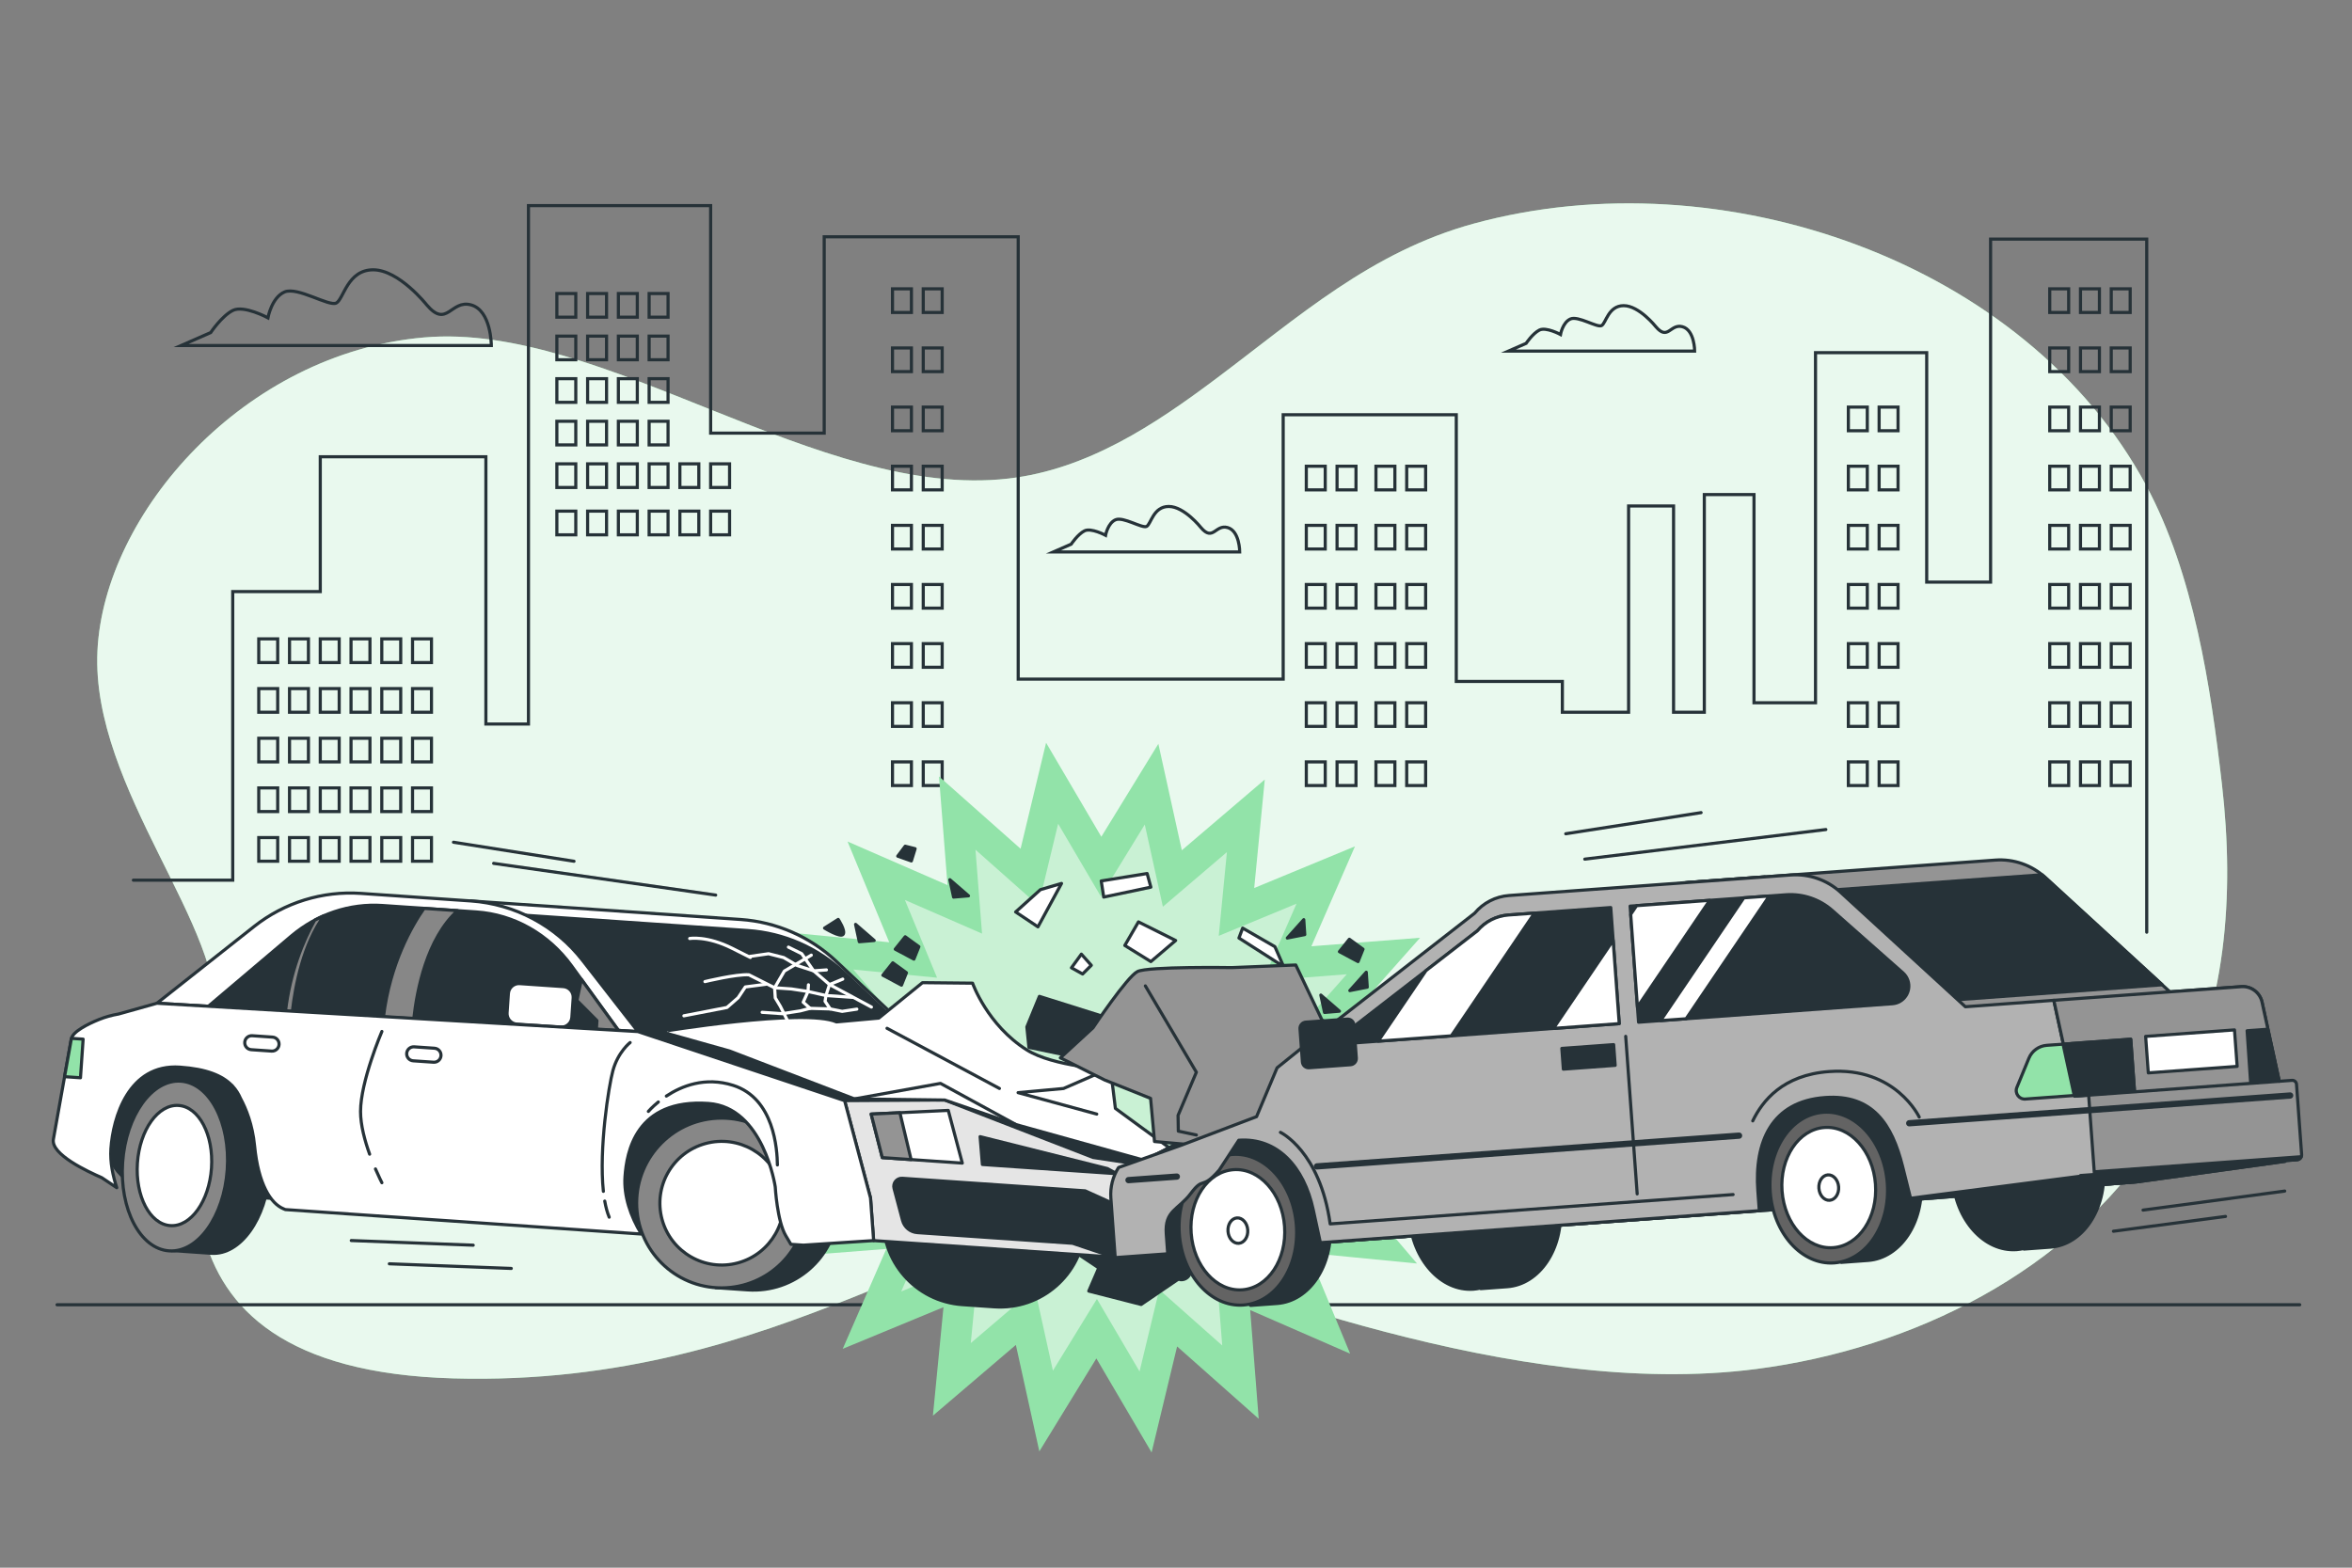 <?xml version="1.0" encoding="utf-8"?>
<!-- Generator: Adobe Illustrator 27.5.0, SVG Export Plug-In . SVG Version: 6.00 Build 0)  -->
<svg version="1.1" xmlns="http://www.w3.org/2000/svg" xmlns:xlink="http://www.w3.org/1999/xlink" x="0px" y="0px"
	 viewBox="0 0 750 500" style="enable-background:new 0 0 750 500;" xml:space="preserve">
<rect x="0" y="0" width="750" height="500" fill="#808080" stroke="none"/>
<g id="Background_Simple">
	<g>
		<path style="fill:#92E3A9;" d="M692.763,353.865c17.262-31.958,19.812-68.472,15.764-103.714
			c-3.591-31.26-9.012-67.116-24.17-95.333C645.96,83.341,548.887,49.793,470.066,71.287c-32.874,8.964-55.934,29.746-82.33,49.521
			c-19.515,14.62-40.929,28.896-66.144,31.819c-60.395,7-129.12-50-186.39-45s-102.046,56-104.129,100
			c-2.083,44,41.652,89,37.486,119c-4.165,30-31.239,110,76.014,113s163.482-57,205.134-44c41.651,13,133.282,50.999,210.336,41
			c50.271-6.523,99.415-31.207,126.974-73.141C689.093,360.328,691.005,357.119,692.763,353.865z"/>
		<path style="opacity:0.8;fill:#FFFFFF;" d="M692.763,353.865c17.262-31.958,19.812-68.472,15.764-103.714
			c-3.591-31.26-9.012-67.116-24.17-95.333C645.96,83.341,548.887,49.793,470.066,71.287c-32.874,8.964-55.934,29.746-82.33,49.521
			c-19.515,14.62-40.929,28.896-66.144,31.819c-60.395,7-129.12-50-186.39-45s-102.046,56-104.129,100
			c-2.083,44,41.652,89,37.486,119c-4.165,30-31.239,110,76.014,113s163.482-57,205.134-44c41.651,13,133.282,50.999,210.336,41
			c50.271-6.523,99.415-31.207,126.974-73.141C689.093,360.328,691.005,357.119,692.763,353.865z"/>
	</g>
</g>
<g id="Floor">
	
		<line style="fill:none;stroke:#263238;stroke-linecap:round;stroke-linejoin:round;stroke-miterlimit:10;" x1="18.196" y1="416.142" x2="733.326" y2="416.142"/>
</g>
<g id="Clouds">
	<path style="fill:none;stroke:#263238;stroke-miterlimit:10;" d="M136.069,97.24c0,0-8.831-11.186-17.074-11.186
		s-9.42,9.42-11.775,10.598c-2.355,1.177-12.364-5.299-16.485-3.532c-4.121,1.766-5.299,8.243-5.299,8.243
		s-7.654-4.121-11.186-2.355c-3.533,1.766-7.065,7.065-7.065,7.065l-9.42,4.121h98.91c0,0,0-11.186-6.476-12.952
		C143.723,95.474,142.545,104.894,136.069,97.24z"/>
	<path style="fill:none;stroke:#263238;stroke-miterlimit:10;" d="M382.943,168.252c0,0-5.303-6.718-10.253-6.718
		s-5.657,5.657-7.071,6.364c-1.414,0.707-7.425-3.182-9.9-2.121c-2.475,1.061-3.182,4.95-3.182,4.95s-4.596-2.475-6.718-1.414
		c-2.121,1.061-4.243,4.243-4.243,4.243l-5.657,2.475h59.399c0,0,0-6.718-3.889-7.778
		C387.539,167.192,386.832,172.849,382.943,168.252z"/>
	<path style="fill:none;stroke:#263238;stroke-miterlimit:10;" d="M528.013,104.205c0,0-5.304-6.718-10.253-6.718
		s-5.657,5.657-7.071,6.364c-1.414,0.707-7.425-3.182-9.9-2.121c-2.475,1.061-3.182,4.95-3.182,4.95s-4.596-2.475-6.718-1.414
		s-4.243,4.243-4.243,4.243l-5.657,2.475h59.399c0,0,0-6.718-3.889-7.778C532.61,103.144,531.902,108.801,528.013,104.205z"/>
</g>
<g id="Buildings">
	<g>
		<polyline style="fill:none;stroke:#263238;stroke-linecap:round;stroke-miterlimit:10;" points="42.527,280.719 74.213,280.719 
			74.213,188.678 102.127,188.678 102.127,145.676 154.937,145.676 154.937,230.926 168.517,230.926 168.517,65.583 226.607,65.583 
			226.607,138.132 262.82,138.132 262.82,75.514 324.683,75.514 324.683,216.592 409.179,216.592 409.179,132.29 464.374,132.29 
			464.374,217.347 498.201,217.347 498.201,227.154 519.325,227.154 519.325,161.379 533.659,161.379 533.659,227.154 
			543.467,227.154 543.467,157.747 559.31,157.747 559.31,224.137 578.925,224.137 578.925,112.481 614.383,112.481 
			614.383,185.661 634.753,185.661 634.753,76.269 684.545,76.269 684.545,297.316 		"/>
		<g>
			
				<rect x="82.512" y="203.767" style="fill:none;stroke:#263238;stroke-linecap:round;stroke-miterlimit:10;" width="6.036" height="7.544"/>
			
				<rect x="92.319" y="203.767" style="fill:none;stroke:#263238;stroke-linecap:round;stroke-miterlimit:10;" width="6.035" height="7.544"/>
			
				<rect x="102.127" y="203.767" style="fill:none;stroke:#263238;stroke-linecap:round;stroke-miterlimit:10;" width="6.035" height="7.544"/>
			
				<rect x="111.935" y="203.767" style="fill:none;stroke:#263238;stroke-linecap:round;stroke-miterlimit:10;" width="6.035" height="7.544"/>
			
				<rect x="121.742" y="203.767" style="fill:none;stroke:#263238;stroke-linecap:round;stroke-miterlimit:10;" width="6.035" height="7.544"/>
			
				<rect x="131.55" y="203.767" style="fill:none;stroke:#263238;stroke-linecap:round;stroke-miterlimit:10;" width="6.036" height="7.544"/>
		</g>
		<g>
			
				<rect x="177.57" y="147.939" style="fill:none;stroke:#263238;stroke-linecap:round;stroke-miterlimit:10;" width="6.035" height="7.544"/>
			
				<rect x="187.377" y="147.939" style="fill:none;stroke:#263238;stroke-linecap:round;stroke-miterlimit:10;" width="6.035" height="7.544"/>
			
				<rect x="197.185" y="147.939" style="fill:none;stroke:#263238;stroke-linecap:round;stroke-miterlimit:10;" width="6.036" height="7.544"/>
			
				<rect x="206.992" y="147.939" style="fill:none;stroke:#263238;stroke-linecap:round;stroke-miterlimit:10;" width="6.035" height="7.544"/>
			
				<rect x="177.57" y="134.36" style="fill:none;stroke:#263238;stroke-linecap:round;stroke-miterlimit:10;" width="6.035" height="7.544"/>
			
				<rect x="187.377" y="134.36" style="fill:none;stroke:#263238;stroke-linecap:round;stroke-miterlimit:10;" width="6.035" height="7.544"/>
			
				<rect x="197.185" y="134.36" style="fill:none;stroke:#263238;stroke-linecap:round;stroke-miterlimit:10;" width="6.036" height="7.544"/>
			
				<rect x="206.992" y="134.36" style="fill:none;stroke:#263238;stroke-linecap:round;stroke-miterlimit:10;" width="6.035" height="7.544"/>
			
				<rect x="177.57" y="120.78" style="fill:none;stroke:#263238;stroke-linecap:round;stroke-miterlimit:10;" width="6.035" height="7.544"/>
			
				<rect x="187.377" y="120.78" style="fill:none;stroke:#263238;stroke-linecap:round;stroke-miterlimit:10;" width="6.035" height="7.544"/>
			
				<rect x="197.185" y="120.78" style="fill:none;stroke:#263238;stroke-linecap:round;stroke-miterlimit:10;" width="6.036" height="7.544"/>
			
				<rect x="206.992" y="120.78" style="fill:none;stroke:#263238;stroke-linecap:round;stroke-miterlimit:10;" width="6.035" height="7.544"/>
			
				<rect x="177.57" y="107.2" style="fill:none;stroke:#263238;stroke-linecap:round;stroke-miterlimit:10;" width="6.035" height="7.544"/>
			
				<rect x="187.377" y="107.2" style="fill:none;stroke:#263238;stroke-linecap:round;stroke-miterlimit:10;" width="6.035" height="7.544"/>
			
				<rect x="197.185" y="107.2" style="fill:none;stroke:#263238;stroke-linecap:round;stroke-miterlimit:10;" width="6.036" height="7.544"/>
			
				<rect x="206.992" y="107.2" style="fill:none;stroke:#263238;stroke-linecap:round;stroke-miterlimit:10;" width="6.035" height="7.544"/>
			
				<rect x="177.57" y="93.621" style="fill:none;stroke:#263238;stroke-linecap:round;stroke-miterlimit:10;" width="6.035" height="7.544"/>
			
				<rect x="187.377" y="93.621" style="fill:none;stroke:#263238;stroke-linecap:round;stroke-miterlimit:10;" width="6.035" height="7.544"/>
			
				<rect x="197.185" y="93.621" style="fill:none;stroke:#263238;stroke-linecap:round;stroke-miterlimit:10;" width="6.036" height="7.544"/>
			
				<rect x="206.992" y="93.621" style="fill:none;stroke:#263238;stroke-linecap:round;stroke-miterlimit:10;" width="6.035" height="7.544"/>
			
				<rect x="216.8" y="147.939" style="fill:none;stroke:#263238;stroke-linecap:round;stroke-miterlimit:10;" width="6.035" height="7.544"/>
			
				<rect x="226.607" y="147.939" style="fill:none;stroke:#263238;stroke-linecap:round;stroke-miterlimit:10;" width="6.035" height="7.544"/>
		</g>
		<g>
			
				<rect x="177.57" y="163.028" style="fill:none;stroke:#263238;stroke-linecap:round;stroke-miterlimit:10;" width="6.035" height="7.544"/>
			
				<rect x="187.377" y="163.028" style="fill:none;stroke:#263238;stroke-linecap:round;stroke-miterlimit:10;" width="6.035" height="7.544"/>
			
				<rect x="197.185" y="163.028" style="fill:none;stroke:#263238;stroke-linecap:round;stroke-miterlimit:10;" width="6.036" height="7.544"/>
			
				<rect x="206.992" y="163.028" style="fill:none;stroke:#263238;stroke-linecap:round;stroke-miterlimit:10;" width="6.035" height="7.544"/>
			
				<rect x="216.8" y="163.028" style="fill:none;stroke:#263238;stroke-linecap:round;stroke-miterlimit:10;" width="6.035" height="7.544"/>
			
				<rect x="226.607" y="163.028" style="fill:none;stroke:#263238;stroke-linecap:round;stroke-miterlimit:10;" width="6.035" height="7.544"/>
		</g>
		<g>
			
				<rect x="82.512" y="219.61" style="fill:none;stroke:#263238;stroke-linecap:round;stroke-miterlimit:10;" width="6.036" height="7.544"/>
			
				<rect x="92.319" y="219.61" style="fill:none;stroke:#263238;stroke-linecap:round;stroke-miterlimit:10;" width="6.035" height="7.544"/>
			
				<rect x="102.127" y="219.61" style="fill:none;stroke:#263238;stroke-linecap:round;stroke-miterlimit:10;" width="6.035" height="7.544"/>
			
				<rect x="111.935" y="219.61" style="fill:none;stroke:#263238;stroke-linecap:round;stroke-miterlimit:10;" width="6.035" height="7.544"/>
			
				<rect x="121.742" y="219.61" style="fill:none;stroke:#263238;stroke-linecap:round;stroke-miterlimit:10;" width="6.035" height="7.544"/>
			
				<rect x="131.55" y="219.61" style="fill:none;stroke:#263238;stroke-linecap:round;stroke-miterlimit:10;" width="6.036" height="7.544"/>
		</g>
		<g>
			
				<rect x="82.512" y="235.453" style="fill:none;stroke:#263238;stroke-linecap:round;stroke-miterlimit:10;" width="6.036" height="7.544"/>
			
				<rect x="92.319" y="235.453" style="fill:none;stroke:#263238;stroke-linecap:round;stroke-miterlimit:10;" width="6.035" height="7.544"/>
			
				<rect x="102.127" y="235.453" style="fill:none;stroke:#263238;stroke-linecap:round;stroke-miterlimit:10;" width="6.035" height="7.544"/>
			
				<rect x="111.935" y="235.453" style="fill:none;stroke:#263238;stroke-linecap:round;stroke-miterlimit:10;" width="6.035" height="7.544"/>
			
				<rect x="121.742" y="235.453" style="fill:none;stroke:#263238;stroke-linecap:round;stroke-miterlimit:10;" width="6.035" height="7.544"/>
			
				<rect x="131.55" y="235.453" style="fill:none;stroke:#263238;stroke-linecap:round;stroke-miterlimit:10;" width="6.036" height="7.544"/>
		</g>
		<g>
			
				<rect x="82.512" y="251.296" style="fill:none;stroke:#263238;stroke-linecap:round;stroke-miterlimit:10;" width="6.036" height="7.544"/>
			
				<rect x="92.319" y="251.296" style="fill:none;stroke:#263238;stroke-linecap:round;stroke-miterlimit:10;" width="6.035" height="7.544"/>
			
				<rect x="102.127" y="251.296" style="fill:none;stroke:#263238;stroke-linecap:round;stroke-miterlimit:10;" width="6.035" height="7.544"/>
			
				<rect x="111.935" y="251.296" style="fill:none;stroke:#263238;stroke-linecap:round;stroke-miterlimit:10;" width="6.035" height="7.544"/>
			
				<rect x="121.742" y="251.296" style="fill:none;stroke:#263238;stroke-linecap:round;stroke-miterlimit:10;" width="6.035" height="7.544"/>
			
				<rect x="131.55" y="251.296" style="fill:none;stroke:#263238;stroke-linecap:round;stroke-miterlimit:10;" width="6.036" height="7.544"/>
		</g>
		<g>
			
				<rect x="82.512" y="267.139" style="fill:none;stroke:#263238;stroke-linecap:round;stroke-miterlimit:10;" width="6.036" height="7.544"/>
			
				<rect x="92.319" y="267.139" style="fill:none;stroke:#263238;stroke-linecap:round;stroke-miterlimit:10;" width="6.035" height="7.544"/>
			
				<rect x="102.127" y="267.139" style="fill:none;stroke:#263238;stroke-linecap:round;stroke-miterlimit:10;" width="6.035" height="7.544"/>
			
				<rect x="111.935" y="267.139" style="fill:none;stroke:#263238;stroke-linecap:round;stroke-miterlimit:10;" width="6.035" height="7.544"/>
			
				<rect x="121.742" y="267.139" style="fill:none;stroke:#263238;stroke-linecap:round;stroke-miterlimit:10;" width="6.035" height="7.544"/>
			
				<rect x="131.55" y="267.139" style="fill:none;stroke:#263238;stroke-linecap:round;stroke-miterlimit:10;" width="6.036" height="7.544"/>
		</g>
		
			<rect x="653.613" y="92.112" style="fill:none;stroke:#263238;stroke-linecap:round;stroke-miterlimit:10;" width="6.036" height="7.544"/>
		
			<rect x="663.421" y="92.112" style="fill:none;stroke:#263238;stroke-linecap:round;stroke-miterlimit:10;" width="6.035" height="7.544"/>
		
			<rect x="673.229" y="92.112" style="fill:none;stroke:#263238;stroke-linecap:round;stroke-miterlimit:10;" width="6.035" height="7.544"/>
		
			<rect x="653.613" y="110.973" style="fill:none;stroke:#263238;stroke-linecap:round;stroke-miterlimit:10;" width="6.036" height="7.544"/>
		
			<rect x="663.421" y="110.973" style="fill:none;stroke:#263238;stroke-linecap:round;stroke-miterlimit:10;" width="6.035" height="7.544"/>
		
			<rect x="673.229" y="110.973" style="fill:none;stroke:#263238;stroke-linecap:round;stroke-miterlimit:10;" width="6.035" height="7.544"/>
		
			<rect x="653.613" y="129.833" style="fill:none;stroke:#263238;stroke-linecap:round;stroke-miterlimit:10;" width="6.036" height="7.544"/>
		
			<rect x="663.421" y="129.833" style="fill:none;stroke:#263238;stroke-linecap:round;stroke-miterlimit:10;" width="6.035" height="7.544"/>
		
			<rect x="673.229" y="129.833" style="fill:none;stroke:#263238;stroke-linecap:round;stroke-miterlimit:10;" width="6.035" height="7.544"/>
		
			<rect x="653.613" y="148.694" style="fill:none;stroke:#263238;stroke-linecap:round;stroke-miterlimit:10;" width="6.036" height="7.544"/>
		
			<rect x="663.421" y="148.694" style="fill:none;stroke:#263238;stroke-linecap:round;stroke-miterlimit:10;" width="6.035" height="7.544"/>
		
			<rect x="673.229" y="148.694" style="fill:none;stroke:#263238;stroke-linecap:round;stroke-miterlimit:10;" width="6.035" height="7.544"/>
		
			<rect x="653.613" y="167.555" style="fill:none;stroke:#263238;stroke-linecap:round;stroke-miterlimit:10;" width="6.036" height="7.544"/>
		
			<rect x="663.421" y="167.555" style="fill:none;stroke:#263238;stroke-linecap:round;stroke-miterlimit:10;" width="6.035" height="7.544"/>
		
			<rect x="673.229" y="167.555" style="fill:none;stroke:#263238;stroke-linecap:round;stroke-miterlimit:10;" width="6.035" height="7.544"/>
		
			<rect x="653.613" y="186.415" style="fill:none;stroke:#263238;stroke-linecap:round;stroke-miterlimit:10;" width="6.036" height="7.544"/>
		
			<rect x="663.421" y="186.415" style="fill:none;stroke:#263238;stroke-linecap:round;stroke-miterlimit:10;" width="6.035" height="7.544"/>
		
			<rect x="673.229" y="186.415" style="fill:none;stroke:#263238;stroke-linecap:round;stroke-miterlimit:10;" width="6.035" height="7.544"/>
		
			<rect x="653.613" y="205.276" style="fill:none;stroke:#263238;stroke-linecap:round;stroke-miterlimit:10;" width="6.036" height="7.544"/>
		
			<rect x="663.421" y="205.276" style="fill:none;stroke:#263238;stroke-linecap:round;stroke-miterlimit:10;" width="6.035" height="7.544"/>
		
			<rect x="673.229" y="205.276" style="fill:none;stroke:#263238;stroke-linecap:round;stroke-miterlimit:10;" width="6.035" height="7.544"/>
		
			<rect x="653.613" y="224.137" style="fill:none;stroke:#263238;stroke-linecap:round;stroke-miterlimit:10;" width="6.036" height="7.544"/>
		
			<rect x="663.421" y="224.137" style="fill:none;stroke:#263238;stroke-linecap:round;stroke-miterlimit:10;" width="6.035" height="7.544"/>
		
			<rect x="673.229" y="224.137" style="fill:none;stroke:#263238;stroke-linecap:round;stroke-miterlimit:10;" width="6.035" height="7.544"/>
		
			<rect x="653.613" y="242.997" style="fill:none;stroke:#263238;stroke-linecap:round;stroke-miterlimit:10;" width="6.036" height="7.544"/>
		
			<rect x="663.421" y="242.997" style="fill:none;stroke:#263238;stroke-linecap:round;stroke-miterlimit:10;" width="6.035" height="7.544"/>
		
			<rect x="589.402" y="129.833" style="fill:none;stroke:#263238;stroke-linecap:round;stroke-miterlimit:10;" width="6.035" height="7.544"/>
		
			<rect x="599.21" y="129.833" style="fill:none;stroke:#263238;stroke-linecap:round;stroke-miterlimit:10;" width="6.035" height="7.544"/>
		
			<rect x="589.402" y="148.694" style="fill:none;stroke:#263238;stroke-linecap:round;stroke-miterlimit:10;" width="6.035" height="7.544"/>
		
			<rect x="599.21" y="148.694" style="fill:none;stroke:#263238;stroke-linecap:round;stroke-miterlimit:10;" width="6.035" height="7.544"/>
		
			<rect x="589.402" y="167.555" style="fill:none;stroke:#263238;stroke-linecap:round;stroke-miterlimit:10;" width="6.035" height="7.544"/>
		
			<rect x="599.21" y="167.555" style="fill:none;stroke:#263238;stroke-linecap:round;stroke-miterlimit:10;" width="6.035" height="7.544"/>
		
			<rect x="589.402" y="186.415" style="fill:none;stroke:#263238;stroke-linecap:round;stroke-miterlimit:10;" width="6.035" height="7.544"/>
		
			<rect x="599.21" y="186.415" style="fill:none;stroke:#263238;stroke-linecap:round;stroke-miterlimit:10;" width="6.035" height="7.544"/>
		
			<rect x="589.402" y="205.276" style="fill:none;stroke:#263238;stroke-linecap:round;stroke-miterlimit:10;" width="6.035" height="7.544"/>
		
			<rect x="599.21" y="205.276" style="fill:none;stroke:#263238;stroke-linecap:round;stroke-miterlimit:10;" width="6.035" height="7.544"/>
		
			<rect x="589.402" y="224.137" style="fill:none;stroke:#263238;stroke-linecap:round;stroke-miterlimit:10;" width="6.035" height="7.544"/>
		
			<rect x="599.21" y="224.137" style="fill:none;stroke:#263238;stroke-linecap:round;stroke-miterlimit:10;" width="6.035" height="7.544"/>
		
			<rect x="589.402" y="242.997" style="fill:none;stroke:#263238;stroke-linecap:round;stroke-miterlimit:10;" width="6.035" height="7.544"/>
		
			<rect x="599.21" y="242.997" style="fill:none;stroke:#263238;stroke-linecap:round;stroke-miterlimit:10;" width="6.035" height="7.544"/>
		
			<rect x="416.551" y="148.694" style="fill:none;stroke:#263238;stroke-linecap:round;stroke-miterlimit:10;" width="6.035" height="7.544"/>
		
			<rect x="426.358" y="148.694" style="fill:none;stroke:#263238;stroke-linecap:round;stroke-miterlimit:10;" width="6.036" height="7.544"/>
		
			<rect x="416.551" y="167.555" style="fill:none;stroke:#263238;stroke-linecap:round;stroke-miterlimit:10;" width="6.035" height="7.544"/>
		
			<rect x="426.358" y="167.555" style="fill:none;stroke:#263238;stroke-linecap:round;stroke-miterlimit:10;" width="6.036" height="7.544"/>
		
			<rect x="416.551" y="186.415" style="fill:none;stroke:#263238;stroke-linecap:round;stroke-miterlimit:10;" width="6.035" height="7.544"/>
		
			<rect x="426.358" y="186.415" style="fill:none;stroke:#263238;stroke-linecap:round;stroke-miterlimit:10;" width="6.036" height="7.544"/>
		
			<rect x="416.551" y="205.276" style="fill:none;stroke:#263238;stroke-linecap:round;stroke-miterlimit:10;" width="6.035" height="7.544"/>
		
			<rect x="426.358" y="205.276" style="fill:none;stroke:#263238;stroke-linecap:round;stroke-miterlimit:10;" width="6.036" height="7.544"/>
		
			<rect x="416.551" y="224.137" style="fill:none;stroke:#263238;stroke-linecap:round;stroke-miterlimit:10;" width="6.035" height="7.544"/>
		
			<rect x="426.358" y="224.137" style="fill:none;stroke:#263238;stroke-linecap:round;stroke-miterlimit:10;" width="6.036" height="7.544"/>
		
			<rect x="416.551" y="242.997" style="fill:none;stroke:#263238;stroke-linecap:round;stroke-miterlimit:10;" width="6.035" height="7.544"/>
		
			<rect x="426.358" y="242.997" style="fill:none;stroke:#263238;stroke-linecap:round;stroke-miterlimit:10;" width="6.036" height="7.544"/>
		
			<rect x="438.76" y="148.694" style="fill:none;stroke:#263238;stroke-linecap:round;stroke-miterlimit:10;" width="6.035" height="7.544"/>
		
			<rect x="448.567" y="148.694" style="fill:none;stroke:#263238;stroke-linecap:round;stroke-miterlimit:10;" width="6.035" height="7.544"/>
		
			<rect x="438.76" y="167.555" style="fill:none;stroke:#263238;stroke-linecap:round;stroke-miterlimit:10;" width="6.035" height="7.544"/>
		
			<rect x="448.567" y="167.555" style="fill:none;stroke:#263238;stroke-linecap:round;stroke-miterlimit:10;" width="6.035" height="7.544"/>
		
			<rect x="438.76" y="186.415" style="fill:none;stroke:#263238;stroke-linecap:round;stroke-miterlimit:10;" width="6.035" height="7.544"/>
		
			<rect x="448.567" y="186.415" style="fill:none;stroke:#263238;stroke-linecap:round;stroke-miterlimit:10;" width="6.035" height="7.544"/>
		
			<rect x="438.76" y="205.276" style="fill:none;stroke:#263238;stroke-linecap:round;stroke-miterlimit:10;" width="6.035" height="7.544"/>
		
			<rect x="448.567" y="205.276" style="fill:none;stroke:#263238;stroke-linecap:round;stroke-miterlimit:10;" width="6.035" height="7.544"/>
		
			<rect x="438.76" y="224.137" style="fill:none;stroke:#263238;stroke-linecap:round;stroke-miterlimit:10;" width="6.035" height="7.544"/>
		
			<rect x="448.567" y="224.137" style="fill:none;stroke:#263238;stroke-linecap:round;stroke-miterlimit:10;" width="6.035" height="7.544"/>
		
			<rect x="438.76" y="242.997" style="fill:none;stroke:#263238;stroke-linecap:round;stroke-miterlimit:10;" width="6.035" height="7.544"/>
		
			<rect x="448.567" y="242.997" style="fill:none;stroke:#263238;stroke-linecap:round;stroke-miterlimit:10;" width="6.035" height="7.544"/>
		
			<rect x="284.595" y="92.112" style="fill:none;stroke:#263238;stroke-linecap:round;stroke-miterlimit:10;" width="6.035" height="7.544"/>
		
			<rect x="294.402" y="92.112" style="fill:none;stroke:#263238;stroke-linecap:round;stroke-miterlimit:10;" width="6.035" height="7.544"/>
		
			<rect x="284.595" y="110.973" style="fill:none;stroke:#263238;stroke-linecap:round;stroke-miterlimit:10;" width="6.035" height="7.544"/>
		
			<rect x="294.402" y="110.973" style="fill:none;stroke:#263238;stroke-linecap:round;stroke-miterlimit:10;" width="6.035" height="7.544"/>
		
			<rect x="284.595" y="129.833" style="fill:none;stroke:#263238;stroke-linecap:round;stroke-miterlimit:10;" width="6.035" height="7.544"/>
		
			<rect x="294.402" y="129.833" style="fill:none;stroke:#263238;stroke-linecap:round;stroke-miterlimit:10;" width="6.035" height="7.544"/>
		
			<rect x="284.595" y="148.694" style="fill:none;stroke:#263238;stroke-linecap:round;stroke-miterlimit:10;" width="6.035" height="7.544"/>
		
			<rect x="294.402" y="148.694" style="fill:none;stroke:#263238;stroke-linecap:round;stroke-miterlimit:10;" width="6.035" height="7.544"/>
		
			<rect x="284.595" y="167.555" style="fill:none;stroke:#263238;stroke-linecap:round;stroke-miterlimit:10;" width="6.035" height="7.544"/>
		
			<rect x="294.402" y="167.555" style="fill:none;stroke:#263238;stroke-linecap:round;stroke-miterlimit:10;" width="6.035" height="7.544"/>
		
			<rect x="284.595" y="186.415" style="fill:none;stroke:#263238;stroke-linecap:round;stroke-miterlimit:10;" width="6.035" height="7.544"/>
		
			<rect x="294.402" y="186.415" style="fill:none;stroke:#263238;stroke-linecap:round;stroke-miterlimit:10;" width="6.035" height="7.544"/>
		
			<rect x="284.595" y="205.276" style="fill:none;stroke:#263238;stroke-linecap:round;stroke-miterlimit:10;" width="6.035" height="7.544"/>
		
			<rect x="294.402" y="205.276" style="fill:none;stroke:#263238;stroke-linecap:round;stroke-miterlimit:10;" width="6.035" height="7.544"/>
		
			<rect x="284.595" y="224.137" style="fill:none;stroke:#263238;stroke-linecap:round;stroke-miterlimit:10;" width="6.035" height="7.544"/>
		
			<rect x="294.402" y="224.137" style="fill:none;stroke:#263238;stroke-linecap:round;stroke-miterlimit:10;" width="6.035" height="7.544"/>
		
			<rect x="284.595" y="242.997" style="fill:none;stroke:#263238;stroke-linecap:round;stroke-miterlimit:10;" width="6.035" height="7.544"/>
		
			<rect x="294.402" y="242.997" style="fill:none;stroke:#263238;stroke-linecap:round;stroke-miterlimit:10;" width="6.035" height="7.544"/>
		
			<rect x="673.229" y="242.997" style="fill:none;stroke:#263238;stroke-linecap:round;stroke-miterlimit:10;" width="6.035" height="7.544"/>
	</g>
</g>
<g id="Crash">
	<g>
		<polygon style="fill:#92E3A9;" points="463.574,333.246 433.594,350.86 463.234,369.042 429.277,376.531 451.848,402.982 
			417.24,399.611 430.532,431.742 398.659,417.841 401.371,452.508 375.354,429.438 367.221,463.246 349.606,433.265 
			331.424,462.905 323.936,428.949 297.484,451.52 300.856,416.911 268.724,430.203 282.625,398.33 247.959,401.043 
			271.029,375.026 237.221,366.893 267.201,349.278 237.561,331.096 271.518,323.607 248.947,297.156 283.555,300.527 
			270.263,268.396 302.136,282.297 299.424,247.63 325.441,270.7 333.574,236.892 351.189,266.873 369.371,237.233 376.859,271.189 
			403.311,248.618 399.939,283.227 432.071,269.935 418.17,301.808 452.836,299.095 429.767,325.113 		"/>
		<polygon style="opacity:0.5;fill:#FFFFFF;" points="437.748,337.085 414.609,350.68 437.485,364.713 411.277,370.492 
			428.697,390.908 401.986,388.306 412.245,413.105 387.646,402.376 389.739,429.131 369.659,411.326 363.382,437.419 
			349.787,414.28 335.754,437.156 329.974,410.949 309.559,428.369 312.161,401.658 287.362,411.917 298.091,387.317 
			271.335,389.411 289.14,369.331 263.047,363.053 286.186,349.458 263.31,335.425 289.518,329.646 272.098,309.231 
			298.809,311.833 288.55,287.033 313.149,297.762 311.056,271.007 331.136,288.812 337.413,262.719 351.008,285.858 
			365.041,262.982 370.821,289.189 391.236,271.769 388.634,298.48 413.433,288.221 402.704,312.821 429.46,310.727 
			411.655,330.808 		"/>
	</g>
	<g>
		<polygon style="fill:#FFFFFF;stroke:#263238;stroke-linecap:round;stroke-linejoin:round;stroke-miterlimit:10;" points="
			363.025,294.029 358.674,301.546 366.982,306.689 374.894,299.963 		"/>
		<polygon style="fill:#FFFFFF;stroke:#263238;stroke-linecap:round;stroke-linejoin:round;stroke-miterlimit:10;" points="
			344.827,304.315 341.662,308.667 345.223,310.645 347.992,307.876 		"/>
		<polygon style="fill:#FFFFFF;stroke:#263238;stroke-linecap:round;stroke-linejoin:round;stroke-miterlimit:10;" points="
			365.795,278.6 351.157,280.974 351.948,286.117 366.982,282.952 		"/>
		<polygon style="fill:#FFFFFF;stroke:#263238;stroke-linecap:round;stroke-linejoin:round;stroke-miterlimit:10;" points="
			406.543,301.941 396.257,296.007 395.07,299.172 409.312,308.271 		"/>
		<polygon style="fill:#FFFFFF;stroke:#263238;stroke-linecap:round;stroke-linejoin:round;stroke-miterlimit:10;" points="
			331.772,283.743 323.86,290.864 330.981,295.612 338.497,281.765 		"/>
		<polygon style="fill:#263238;stroke:#263238;stroke-linecap:round;stroke-linejoin:round;stroke-miterlimit:10;" points="
			288.65,298.776 285.485,302.733 291.419,305.897 293.002,301.941 		"/>
		<polygon style="fill:#263238;stroke:#263238;stroke-linecap:round;stroke-linejoin:round;stroke-miterlimit:10;" points="
			430.28,299.568 427.115,303.524 433.049,306.689 434.632,302.733 		"/>
		<polygon style="fill:#263238;stroke:#263238;stroke-linecap:round;stroke-linejoin:round;stroke-miterlimit:10;" points="
			284.694,307.084 281.529,311.04 287.463,314.205 289.046,310.249 		"/>
		<polygon style="fill:#263238;stroke:#263238;stroke-linecap:round;stroke-linejoin:round;stroke-miterlimit:10;" points="
			272.825,294.82 274.012,300.359 278.76,299.963 		"/>
		<polygon style="fill:#263238;stroke:#263238;stroke-linecap:round;stroke-linejoin:round;stroke-miterlimit:10;" points="
			430.428,315.939 435.986,314.845 435.67,310.091 		"/>
		<polygon style="fill:#263238;stroke:#263238;stroke-linecap:round;stroke-linejoin:round;stroke-miterlimit:10;" points="
			410.499,299.172 416.057,298.078 415.74,293.324 		"/>
		<polygon style="fill:#263238;stroke:#263238;stroke-linecap:round;stroke-linejoin:round;stroke-miterlimit:10;" points="
			302.892,280.578 304.079,286.117 308.826,285.721 		"/>
		<polygon style="fill:#263238;stroke:#263238;stroke-linecap:round;stroke-linejoin:round;stroke-miterlimit:10;" points="
			421.181,317.37 422.367,322.909 427.115,322.513 		"/>
		<path style="fill:#263238;stroke:#263238;stroke-linecap:round;stroke-linejoin:round;stroke-miterlimit:10;" d="M267.287,293.238
			l-4.352,2.769c0,0,5.143,3.165,5.934,1.978C269.66,296.798,267.287,293.238,267.287,293.238z"/>
		<path style="fill:#263238;stroke:#263238;stroke-linecap:round;stroke-linejoin:round;stroke-miterlimit:10;" d="M288.65,269.897
			l-2.374,3.165c4.334,1.523,4.334,1.523,4.334,1.523l1.205-3.896L288.65,269.897z"/>
	</g>
</g>
<g id="Car_1">
	<g>
		<g>
			<polygon style="fill:#263238;stroke:#263238;stroke-linecap:round;stroke-linejoin:round;stroke-miterlimit:10;" points="
				338.412,396.418 350.38,404.392 347.191,411.771 363.882,416.046 379.648,405.315 355.086,394.434 			"/>
			<path style="fill:#263238;stroke:#263238;stroke-linecap:round;stroke-linejoin:round;stroke-miterlimit:10;" d="M43.577,379.244
				l169.389,11.637c1.361,0.094,2.728,0.021,4.071-0.215l28.124-4.954c10.526-1.854,16.675-12.927,12.686-22.842l-0.923-2.295
				c-2.406-5.981-8.02-10.061-14.452-10.503L51.116,336.925c-6.318-0.434-6.55,3.115-9.798,8.551l-5.233,8.758
				c-3.932,6.581-2.917,14.987,2.468,20.443h0C41.433,377.595,39.487,378.963,43.577,379.244z"/>
			<g>
				<path style="fill:#263238;stroke:#263238;stroke-linecap:round;stroke-linejoin:round;stroke-miterlimit:10;" d="
					M242.138,357.371l-10.194-0.7l-0.137,1.996c-10.141,3.346-17.761,12.55-18.538,23.861c-0.777,11.311,5.513,21.471,15.101,26.172
					l-0.137,1.996l10.194,0.7c14.919,1.025,27.844-10.238,28.869-25.157C268.32,371.321,257.057,358.396,242.138,357.371z"/>
				
					<circle style="fill:#878787;stroke:#263238;stroke-linecap:round;stroke-linejoin:round;stroke-miterlimit:10;" cx="230.089" cy="383.684" r="27.077"/>
				
					<ellipse transform="matrix(0.965 -0.263 0.263 0.965 -92.798 74.01)" style="fill:#FFFFFF;stroke:#263238;stroke-linecap:round;stroke-linejoin:round;stroke-miterlimit:10;" cx="230.089" cy="383.684" rx="19.718" ry="19.718"/>
			</g>
			<path style="fill:#263238;stroke:#263238;stroke-linecap:round;stroke-linejoin:round;stroke-miterlimit:10;" d="
				M320.789,362.775l-10.194-0.7c-14.919-1.025-27.844,10.238-28.869,25.157c-1.025,14.919,10.238,27.844,25.157,28.869l10.193,0.7
				c14.919,1.025,27.844-10.238,28.869-25.157C346.971,376.725,335.708,363.8,320.789,362.775z"/>
			<g>
				<path style="fill:#263238;stroke:#263238;stroke-linecap:round;stroke-linejoin:round;stroke-miterlimit:10;" d="
					M71.126,345.623l-13.64-0.937l-0.791,11.506c-2.21,4.268-3.702,9.549-4.1,15.337c-0.398,5.788,0.358,11.224,1.964,15.754
					l-0.79,11.506l13.64,0.937c9.207,0.632,17.503-10.966,18.53-25.907C86.965,358.88,80.333,346.256,71.126,345.623z"/>
				
					<ellipse transform="matrix(0.069 -0.998 0.998 0.069 -319.049 401.757)" style="fill:#878787;stroke:#263238;stroke-linecap:round;stroke-linejoin:round;stroke-miterlimit:10;" cx="55.628" cy="371.738" rx="27.116" ry="16.711"/>
				<path style="fill:#FFFFFF;stroke:#263238;stroke-linecap:round;stroke-linejoin:round;stroke-miterlimit:10;" d="
					M67.437,372.549c-0.727,10.583-6.603,18.799-13.125,18.351c-6.522-0.448-11.22-9.39-10.492-19.973
					c0.727-10.583,6.603-18.799,13.125-18.351C63.466,353.024,68.164,361.966,67.437,372.549z"/>
			</g>
			<path style="fill:#FFFFFF;stroke:#263238;stroke-linecap:round;stroke-linejoin:round;stroke-miterlimit:10;" d="
				M297.315,335.461l-30.649-28.867c-8.322-7.838-19.104-12.55-30.509-13.334l-86.029-5.91l53.295,41.661L297.315,335.461z"/>
			<g>
				<path style="fill:#263238;stroke:#263238;stroke-linecap:round;stroke-linejoin:round;stroke-miterlimit:10;" d="
					M269.044,310.127c-8.322-7.838-19.104-12.551-30.509-13.334l-70.768-4.862c6.97,3.276,13.156,8.167,17.99,14.378l17.666,22.701
					l92.411,6.348L269.044,310.127z"/>
				<polygon style="fill:#FFFFFF;stroke:#263238;stroke-linecap:round;stroke-linejoin:round;stroke-miterlimit:10;" points="
					203.423,329.011 201.107,328.874 205.801,332.544 217.663,333.359 				"/>
			</g>
			<polygon style="fill:#263238;stroke:#263238;stroke-linecap:round;stroke-linejoin:round;stroke-miterlimit:10;" points="
				218.085,323.982 201.107,328.874 221.995,341.44 290.483,365.657 380.781,383.475 374.171,367.033 			"/>
			<polygon style="fill:#E5E5E5;stroke:#263238;stroke-linecap:round;stroke-linejoin:round;stroke-miterlimit:10;" points="
				380.857,402.7 278.581,395.674 277.586,382.073 269.331,351.039 301.266,350.841 348.55,369.159 377.312,373.526 
				384.071,389.344 			"/>
			<path style="fill:#263238;stroke:#263238;stroke-linecap:round;stroke-linejoin:round;stroke-miterlimit:10;" d="M285.09,379.02
				l2.721,10.228c0.577,2.168,2.469,3.729,4.707,3.883l49.503,3.401l34.471,11.618c1.663,0.114,3.092-1.169,3.156-2.835
				l-0.385-5.214c0.061-1.597-1.747-6.617-3.341-6.727l-29.883-13.565l-6.528-0.448l-51.768-3.556
				C285.991,375.683,284.639,377.322,285.09,379.02z"/>
			<g>
				<polygon style="fill:#FFFFFF;stroke:#263238;stroke-linecap:round;stroke-linejoin:round;stroke-miterlimit:10;" points="
					378.171,375.859 374.971,374.935 359.545,373.148 362.531,374.784 				"/>
				<polygon style="fill:#FFFFFF;stroke:#263238;stroke-linecap:round;stroke-linejoin:round;stroke-miterlimit:10;" points="
					306.856,370.959 302.386,354.152 277.797,355.324 281.344,369.207 				"/>
				<polygon style="fill:#263238;stroke:#263238;stroke-linecap:round;stroke-linejoin:round;stroke-miterlimit:10;" points="
					356.124,374.344 353.137,372.708 312.533,362.526 313.264,371.4 				"/>
			</g>
			<path style="fill:#FFFFFF;stroke:#263238;stroke-linecap:round;stroke-linejoin:round;stroke-miterlimit:10;" d="M50.044,319.974
				l31.011-24.501c9.643-7.618,21.777-11.372,34.038-10.53l35.035,2.407c14.033,0.964,26.99,7.86,35.629,18.96l17.666,22.701
				L50.044,319.974z"/>
			<path style="fill:#263238;stroke:#263238;stroke-linecap:round;stroke-linejoin:round;stroke-miterlimit:10;" d="M66.268,321.088
				l26.591-22.521c8.268-7.003,18.649-10.484,29.119-9.765l29.917,2.055c11.983,0.823,23.023,7.072,30.356,17.182l14.997,20.675
				L66.268,321.088z"/>
			<g>
				<g>
					<path style="fill:#878787;stroke:#263238;stroke-linecap:round;stroke-linejoin:round;stroke-miterlimit:10;" d="
						M135.204,289.711c-3.865,5.521-10.846,17.541-12.936,34.638l9.686,0.564c1.012-9.189,4.175-25.567,13.97-34.466
						L135.204,289.711z"/>
					<path style="fill:#878787;stroke:#263238;stroke-linecap:round;stroke-linejoin:round;stroke-miterlimit:10;" d="
						M100.305,293.516c-3.647,6.575-7.791,16.434-9.277,29.014l2.192,0.128c0.965-8.38,3.494-21.504,10.112-30.609
						C102.306,292.494,101.298,292.985,100.305,293.516z"/>
				</g>
				<polygon style="fill:#878787;stroke:#263238;stroke-linecap:round;stroke-linejoin:round;stroke-miterlimit:10;" points="
					182.12,327.834 197.248,328.715 185.386,312.362 				"/>
			</g>
			<g>
				<polygon style="fill:#263238;stroke:#263238;stroke-linecap:round;stroke-linejoin:round;stroke-miterlimit:10;" points="
					182.801,317.922 190.352,325.517 190.16,328.313 179.103,327.553 				"/>
				<path style="fill:#FFFFFF;stroke:#263238;stroke-linecap:round;stroke-linejoin:round;stroke-miterlimit:10;" d="
					M178.742,327.602l-13.905-0.955c-1.865-0.128-3.274-1.744-3.146-3.61l0.424-6.178c0.128-1.866,1.744-3.274,3.61-3.146
					l13.905,0.955c1.866,0.128,3.274,1.744,3.146,3.61l-0.424,6.178C182.224,326.322,180.608,327.73,178.742,327.602z"/>
			</g>
			<path style="fill:#FFFFFF;stroke:#263238;stroke-linecap:round;stroke-linejoin:round;stroke-miterlimit:10;" d="
				M199.301,375.253c0.52-7.573,3.356-24.915,26.596-23.319c17.596,1.209,21.313,26.61,21.313,26.61s0.612,10.966,3.367,15.594
				c0.707,1.188,1.23,2.066,1.621,2.723l3.977,0.273l22.406-1.461l-0.995-13.601l-8.255-31.034l-65.908-22.028l-153.379-9.037
				l-12.243,3.439c-2.116,0.357-4.184,0.929-6.176,1.728c-3.783,1.518-8.477,3.937-8.879,6.19l-5.722,32.016
				c-0.866,4.845,10.924,10.286,15.43,12.267l4.776,3.195c-1.233-3.775-2.165-8.118-1.869-12.427
				c0.677-9.854,5.62-27.15,22.003-26.024c8.429,0.579,13.507,2.656,16.578,5.831l0.02-0.029c0,0,0.088,0.103,0.234,0.287
				c1.059,1.157,1.868,2.454,2.48,3.874c1.761,3.261,3.843,8.365,4.496,15.111c1.198,12.372,5.219,18.452,9.203,20.091
				c0.216,0.089,0.421,0.177,0.623,0.264l113.517,7.799C201.041,387.877,198.878,381.404,199.301,375.253z"/>
			<path style="fill:#FFFFFF;stroke:#263238;stroke-linecap:round;stroke-linejoin:round;stroke-miterlimit:10;" d="
				M119.729,372.825c1.147,2.663,2.049,4.391,2.049,4.391"/>
			<path style="fill:#FFFFFF;stroke:#263238;stroke-linecap:round;stroke-linejoin:round;stroke-miterlimit:10;" d="
				M121.778,328.976c0,0-6.81,15.891-6.81,25.539c0,4.343,1.38,9.377,2.898,13.599"/>
			<polygon style="fill:#949494;stroke:#263238;stroke-linecap:round;stroke-linejoin:round;stroke-miterlimit:10;" points="
				281.344,369.207 290.529,369.838 286.96,354.887 277.797,355.324 			"/>
			<polygon style="fill:#FFFFFF;stroke:#263238;stroke-linecap:round;stroke-linejoin:round;stroke-miterlimit:10;" points="
				373.305,375.524 378.171,375.859 374.971,374.935 370.001,374.359 			"/>
			<path style="fill:#FFFFFF;stroke:#263238;stroke-linecap:round;stroke-linejoin:round;stroke-miterlimit:10;" d="M86.6,335.236
				l-6.48-0.445c-1.23-0.085-2.159-1.15-2.075-2.381l0,0c0.085-1.23,1.15-2.159,2.381-2.075l6.48,0.445
				c1.23,0.084,2.159,1.15,2.075,2.381l0,0C88.896,334.391,87.83,335.32,86.6,335.236z"/>
			<path style="fill:#FFFFFF;stroke:#263238;stroke-linecap:round;stroke-linejoin:round;stroke-miterlimit:10;" d="
				M138.241,338.783l-6.48-0.445c-1.23-0.085-2.159-1.15-2.075-2.381l0,0c0.085-1.23,1.15-2.159,2.381-2.075l6.48,0.445
				c1.23,0.085,2.159,1.15,2.075,2.381l0,0C140.537,337.939,139.471,338.868,138.241,338.783z"/>
			<path style="fill:none;stroke:#263238;stroke-linecap:round;stroke-linejoin:round;stroke-miterlimit:10;" d="M192.838,383.079
				c0.344,1.927,0.809,3.663,1.421,5.129"/>
			<path style="fill:none;stroke:#263238;stroke-linecap:round;stroke-linejoin:round;stroke-miterlimit:10;" d="M200.934,332.51
				c0,0-3.868,2.99-5.5,8.982c-1.324,4.858-4.488,24.837-3.032,38.476"/>
			<path style="fill:none;stroke:#263238;stroke-linecap:round;stroke-linejoin:round;stroke-miterlimit:10;" d="M212.486,349.583
				c4.804-3.185,12.309-6.263,21.286-3.423c13.143,4.158,14.056,20.499,14.127,25.387"/>
			<path style="fill:none;stroke:#263238;stroke-linecap:round;stroke-linejoin:round;stroke-miterlimit:10;" d="M206.75,354.477
				c0,0,1.13-1.339,3.176-3.008"/>
			<path style="fill:#92E3A9;stroke:#263238;stroke-linecap:round;stroke-linejoin:round;stroke-miterlimit:10;" d="M22.747,331.331
				l-2.156,12.063l5.071,0.348l0.846-12.314l-3.715-0.255C22.777,331.225,22.756,331.277,22.747,331.331z"/>
			<g>
				<path style="fill:#FFFFFF;stroke:#263238;stroke-linecap:round;stroke-linejoin:round;stroke-miterlimit:10;" d="
					M266.731,325.93l13.501-1.22l13.928-11.298l15.973,0.161c0,0,4.676,13.352,17.309,21.303c8.469,5.33,26.571,6.201,26.666,6.567
					c0.236,0.913,1.563,12.064,1.563,12.064s17.074,12.531,18.5,13.526c1.426,0.995,3.141,6.493,3.141,6.493l-53.364-14.861
					l-22.683-7.823l-28.788-0.358l-39.833-15.28l-21.877-6.149C210.767,329.054,256.549,321.466,266.731,325.93z"/>
				<polyline style="fill:none;stroke:#263238;stroke-linecap:round;stroke-linejoin:round;stroke-miterlimit:10;" points="
					272.478,350.483 299.896,345.538 323.948,358.664 				"/>
				<polyline style="fill:none;stroke:#263238;stroke-linecap:round;stroke-linejoin:round;stroke-miterlimit:10;" points="
					351.113,341.948 339.14,347.164 324.647,348.492 349.73,355.325 				"/>
				
					<line style="fill:#FFFFFF;stroke:#263238;stroke-linecap:round;stroke-linejoin:round;stroke-miterlimit:10;" x1="282.852" y1="327.966" x2="318.7" y2="347.154"/>
			</g>
			<g>
				<path style="fill:none;stroke:#FFFFFF;stroke-linecap:round;stroke-linejoin:round;stroke-miterlimit:10;" d="M277.875,321.19
					l-13.363-7.176l-5.063-4.371l-5.247-1.701l-4.296-2.53l-4.833-1.226l-6.32,0.907c0,0,3.023,1.549-5.186-2.591
					c-8.208-4.14-13.638-3.172-13.638-3.172"/>
				<path style="fill:none;stroke:#FFFFFF;stroke-linecap:round;stroke-linejoin:round;stroke-miterlimit:10;" d="M271.83,318.093
					l-8.453-0.581l-5.722-1.287l-5.308-0.812l-5.339-0.367l-8.208-4.14c-4.004-0.275-14.005,2.167-14.005,2.167"/>
				<polyline style="fill:none;stroke:#FFFFFF;stroke-linecap:round;stroke-linejoin:round;stroke-miterlimit:10;" points="
					244.163,313.935 237.67,314.776 235.374,318.222 231.814,321.324 218.085,323.982 				"/>
				<polyline style="fill:none;stroke:#FFFFFF;stroke-linecap:round;stroke-linejoin:round;stroke-miterlimit:10;" points="
					273.224,321.852 268.542,322.56 264.734,321.784 258.31,321.6 255.165,322.414 249.44,323.307 243.035,322.867 				"/>
				<polyline style="fill:none;stroke:#FFFFFF;stroke-linecap:round;stroke-linejoin:round;stroke-miterlimit:10;" points="
					268.733,312.276 264.512,314.014 263.378,317.512 263.098,319.355 264.734,321.784 				"/>
				<polyline style="fill:none;stroke:#FFFFFF;stroke-linecap:round;stroke-linejoin:round;stroke-miterlimit:10;" points="
					263.529,309.344 259.448,309.644 255.646,304.169 251.414,302.076 				"/>
				<polyline style="fill:none;stroke:#FFFFFF;stroke-linecap:round;stroke-linejoin:round;stroke-miterlimit:10;" points="
					257.796,314.099 257.655,316.225 256.128,319.648 258.31,321.6 				"/>
				<polyline style="fill:none;stroke:#FFFFFF;stroke-linecap:round;stroke-linejoin:round;stroke-miterlimit:10;" points="
					258.703,304.636 250.117,309.71 247.009,315.047 247.213,318.263 248.83,320.949 251.093,325.48 				"/>
			</g>
			<polygon style="fill:#FFFFFF;stroke:#263238;stroke-linecap:round;stroke-linejoin:round;stroke-miterlimit:10;" points="
				362.531,374.784 384.071,389.344 378.171,375.859 			"/>
		</g>
		
			<line style="fill:none;stroke:#263238;stroke-linecap:round;stroke-linejoin:round;stroke-miterlimit:10;" x1="157.415" y1="275.363" x2="228.216" y2="285.477"/>
		
			<line style="fill:none;stroke:#263238;stroke-linecap:round;stroke-linejoin:round;stroke-miterlimit:10;" x1="144.603" y1="268.62" x2="183.038" y2="274.688"/>
		
			<line style="fill:none;stroke:#263238;stroke-linecap:round;stroke-linejoin:round;stroke-miterlimit:10;" x1="112.012" y1="395.659" x2="150.895" y2="397.141"/>
		
			<line style="fill:none;stroke:#263238;stroke-linecap:round;stroke-linejoin:round;stroke-miterlimit:10;" x1="124.15" y1="403.077" x2="163.033" y2="404.558"/>
	</g>
</g>
<g id="Car_2">
	<g>
		<g>
			<path style="fill:#263238;stroke:#263238;stroke-linecap:round;stroke-linejoin:round;stroke-miterlimit:10;" d="
				M650.344,349.725l-8.457,0.616l-0.108,0.187c-0.726-0.056-1.458-0.073-2.198-0.019c-10.311,0.751-17.886,12.115-16.919,25.381
				c0.966,13.267,10.108,23.412,20.419,22.661c0.74-0.054,1.462-0.177,2.172-0.337l0.134,0.169l8.457-0.616
				c10.311-0.751,17.886-12.115,16.919-25.381C669.796,359.119,660.654,348.974,650.344,349.725z"/>
			<path style="fill:#263238;stroke:#263238;stroke-linecap:round;stroke-linejoin:round;stroke-miterlimit:10;" d="
				M477.128,362.343l-8.457,0.616l-0.108,0.187c-0.726-0.056-1.458-0.073-2.198-0.019c-10.311,0.751-17.886,12.115-16.919,25.381
				c0.966,13.267,10.108,23.412,20.419,22.661c0.74-0.054,1.462-0.177,2.172-0.337l0.135,0.169l8.456-0.616
				c10.311-0.751,17.886-12.115,16.919-25.381C496.58,371.738,487.438,361.592,477.128,362.343z"/>
			<path style="fill:#949494;stroke:#263238;stroke-linecap:round;stroke-linejoin:round;stroke-miterlimit:10;" d="
				M730.867,344.569l-4.057,0.296l-5.493-25.225c-0.669-3.071-3.494-5.183-6.629-4.954l-22.745,1.657l-39.784-36.5
				c-4.307-3.951-10.053-5.951-15.883-5.526l-97.9,7.132c-4.267,0.311-8.223,2.349-10.953,5.644l-162.98,83.238l2.183,29.971
				l252.11-18.366l63.239-5.059l46.693-6.494l-0.016-0.214l3.857-0.281c0.851-0.062,1.49-0.802,1.428-1.652l-1.633-22.423
				C732.251,345.072,731.607,344.515,730.867,344.569z"/>
			<path style="fill:#263238;stroke:#263238;stroke-linecap:round;stroke-linejoin:round;stroke-miterlimit:10;" d="
				M661.026,374.226l0.313,4.302l20.637-1.651l46.693-6.494l-0.016-0.214l3.857-0.281c0.605-0.044,1.09-0.439,1.305-0.965
				L661.026,374.226z"/>
			<path style="fill:#263238;stroke:#263238;stroke-linecap:round;stroke-linejoin:round;stroke-miterlimit:10;" d="
				M681.976,376.877L681.976,376.877c1.973-0.274,1.662-3.214-0.325-3.069l-23.723,1.728l-95.186-95.863l-24.366,1.775
				c-4.267,0.311-8.223,2.349-10.953,5.644l-162.98,83.238l2.183,29.971l252.11-18.366L681.976,376.877z"/>
			<g>
				<polygon style="fill:#263238;stroke:#263238;stroke-linecap:round;stroke-linejoin:round;stroke-miterlimit:10;" points="
					353.968,324.873 331.445,317.783 327.443,327.532 328.109,334.049 358.139,340.305 				"/>
				<path style="fill:#949494;stroke:#263238;stroke-linecap:round;stroke-linejoin:round;stroke-miterlimit:10;" d="
					M448.228,341.973l-26.693-16.683l-8.342-17.517l-20.437,0.834c0,0-26.693-0.417-30.03,1.251s-14.181,17.934-14.181,17.934
					l-10.427,9.593l14.181,7.09l14.598,5.839l1.251,13.764l14.181,1.251l18.769-5.839l10.01-8.342L448.228,341.973z"/>
				<polyline style="fill:none;stroke:#263238;stroke-linecap:round;stroke-linejoin:round;stroke-miterlimit:10;" points="
					365.229,314.446 381.495,341.973 375.656,355.737 375.74,360.768 381.495,361.993 				"/>
			</g>
			<g>
				<path style="fill:#263238;stroke:#263238;stroke-linecap:round;stroke-linejoin:round;stroke-miterlimit:10;" d="
					M403.742,367.689l-8.457,0.616l-4.952,8.545c-2.594,4.445-3.954,10.13-3.51,16.22c0.444,6.09,2.613,11.517,5.824,15.54
					l6.138,7.737l8.457-0.616c10.311-0.751,17.886-12.115,16.919-25.381C423.195,377.084,414.053,366.938,403.742,367.689z"/>
				
					<ellipse transform="matrix(0.997 -0.073 0.073 0.997 -27.47 29.713)" style="fill:#636363;stroke:#263238;stroke-linecap:round;stroke-linejoin:round;stroke-miterlimit:10;" cx="394.729" cy="392.494" rx="18.719" ry="24.085"/>
				
					<ellipse transform="matrix(0.997 -0.073 0.073 0.997 -27.471 29.713)" style="fill:#FFFFFF;stroke:#263238;stroke-linecap:round;stroke-linejoin:round;stroke-miterlimit:10;" cx="394.729" cy="392.494" rx="14.933" ry="19.214"/>
				<path style="fill:#FFFFFF;stroke:#263238;stroke-linecap:round;stroke-linejoin:round;stroke-miterlimit:10;" d="
					M397.876,392.265c0.163,2.236-1.114,4.151-2.852,4.278c-1.738,0.126-3.279-1.583-3.442-3.819
					c-0.163-2.236,1.114-4.151,2.852-4.278C396.172,388.319,397.713,390.029,397.876,392.265z"/>
			</g>
			<g>
				<path style="fill:#263238;stroke:#263238;stroke-linecap:round;stroke-linejoin:round;stroke-miterlimit:10;" d="
					M592.164,353.963l-8.457,0.616l-4.952,8.545c-2.594,4.445-3.954,10.13-3.51,16.22c0.444,6.09,2.613,11.518,5.824,15.54
					l6.138,7.737l8.457-0.616c10.311-0.751,17.886-12.115,16.919-25.381C611.617,363.358,602.475,353.212,592.164,353.963z"/>
				<path style="fill:#636363;stroke:#263238;stroke-linecap:round;stroke-linejoin:round;stroke-miterlimit:10;" d="
					M601.82,377.408c0.966,13.267-6.608,24.63-16.919,25.381c-10.311,0.751-19.453-9.395-20.419-22.661
					c-0.966-13.266,6.609-24.63,16.919-25.381C591.712,353.996,600.854,364.142,601.82,377.408z"/>
				<path style="fill:#FFFFFF;stroke:#263238;stroke-linecap:round;stroke-linejoin:round;stroke-miterlimit:10;" d="
					M598.044,377.683c0.771,10.583-5.272,19.649-13.497,20.248c-8.225,0.599-15.518-7.494-16.289-18.078
					c-0.771-10.583,5.272-19.648,13.497-20.248C589.98,359.006,597.273,367.1,598.044,377.683z"/>
				<path style="fill:#FFFFFF;stroke:#263238;stroke-linecap:round;stroke-linejoin:round;stroke-miterlimit:10;" d="
					M586.297,378.539c0.163,2.236-1.114,4.151-2.851,4.278c-1.738,0.127-3.279-1.583-3.441-3.819
					c-0.163-2.236,1.114-4.151,2.852-4.278C584.594,374.593,586.134,376.303,586.297,378.539z"/>
			</g>
			<path style="fill:#263238;stroke:#263238;stroke-linecap:round;stroke-linejoin:round;stroke-miterlimit:10;" d="
				M652.159,279.842c-0.329-0.302-0.681-0.57-1.026-0.848l-76.267,5.556l2.745,37.684l111.871-8.15L652.159,279.842z"/>
			<path style="fill:#B2B2B2;stroke:#263238;stroke-linecap:round;stroke-linejoin:round;stroke-miterlimit:10;" d="
				M666.023,349.293l-4.445,0.324l-6.658-30.577l-28.208,2.055l-39.784-36.5c-4.307-3.952-10.054-5.951-15.883-5.526l-89.866,6.547
				c-4.267,0.311-8.223,2.349-10.952,5.644l-54.607,42.555l-8.388,6.756l-6.55,15.584l-24.191,9.176l-19.809,7.036
				c-1.845,2.895-2.707,6.307-2.457,9.731l1.385,19.007l16.749-1.22l-0.461-6.334c-0.553-7.584,3.843-7.596,7.863-12.964
				c4.19-5.595,3.271-0.818,8.996-7.36l6.256-9.554c12.379-0.902,20.803,8.577,23.727,22.068l2.297,10.597l139.965-10.196
				l-0.461-6.334c-1.128-15.489,4.313-28.508,21.396-29.752l0,0c15.221-1.109,21.395,8.534,24.761,21.993l2.534,10.128l54.209-7.042
				l-0.016-0.214l4.445-0.324L666.023,349.293z"/>
			<path style="fill:#263238;stroke:#263238;stroke-linecap:round;stroke-linejoin:round;stroke-miterlimit:10;" d="
				M471.117,296.872l-46.903,36.315l92.117-6.711l-2.697-37.023l-32.616,2.376C477.174,292.11,473.605,293.927,471.117,296.872z"/>
			<g>
				<path style="fill:#FFFFFF;stroke:#263238;stroke-linecap:round;stroke-linejoin:round;stroke-miterlimit:10;" d="
					M462.798,330.377l26.518-39.152l-8.298,0.604c-3.845,0.28-7.414,2.098-9.901,5.043l-16.412,12.707l-15.238,22.497
					L462.798,330.377z"/>
				<polygon style="fill:#FFFFFF;stroke:#263238;stroke-linecap:round;stroke-linejoin:round;stroke-miterlimit:10;" points="
					516.331,326.477 514.395,299.892 495.353,328.005 				"/>
			</g>
			<path style="fill:#263238;stroke:#263238;stroke-linecap:round;stroke-linejoin:round;stroke-miterlimit:10;" d="M584.26,290.37
				l22.515,19.903c0.751,0.664,1.312,1.516,1.624,2.468l0,0c1.145,3.487-1.291,7.122-4.952,7.389l-80.945,5.897l-2.697-37.023
				l49.688-3.62C574.885,284.992,580.209,286.789,584.26,290.37z"/>
			<g>
				<polygon style="fill:#FFFFFF;stroke:#263238;stroke-linecap:round;stroke-linejoin:round;stroke-miterlimit:10;" points="
					564.192,285.771 556.054,286.363 529.535,325.515 537.674,324.922 				"/>
				<polygon style="fill:#FFFFFF;stroke:#263238;stroke-linecap:round;stroke-linejoin:round;stroke-miterlimit:10;" points="
					519.996,291.623 522.149,321.189 545.202,287.154 521.871,288.854 				"/>
			</g>
			<path style="fill:#949494;stroke:#263238;stroke-linecap:round;stroke-linejoin:round;stroke-miterlimit:10;" d="M654.92,319.039
				l59.768-4.354c3.135-0.228,5.96,1.883,6.629,4.954l5.493,25.225l-65.231,4.752L654.92,319.039z"/>
			
				<rect x="684.71" y="329.856" transform="matrix(0.997 -0.073 0.073 0.997 -22.542 51.667)" style="fill:#FFFFFF;stroke:#263238;stroke-linecap:round;stroke-linejoin:round;stroke-miterlimit:10;" width="28.419" height="11.67"/>
			
				<line style="fill:#FFFFFF;stroke:#263238;stroke-width:2;stroke-linecap:round;stroke-linejoin:round;stroke-miterlimit:10;" x1="730.272" y1="349.402" x2="608.815" y2="358.25"/>
			
				<line style="fill:#FFFFFF;stroke:#263238;stroke-width:2;stroke-linecap:round;stroke-linejoin:round;stroke-miterlimit:10;" x1="554.542" y1="362.204" x2="419.945" y2="372.009"/>
			
				<line style="fill:#FFFFFF;stroke:#263238;stroke-width:2;stroke-linecap:round;stroke-linejoin:round;stroke-miterlimit:10;" x1="375.261" y1="375.264" x2="359.856" y2="376.386"/>
			<path style="fill:#92E3A9;stroke:#263238;stroke-linecap:round;stroke-linejoin:round;stroke-miterlimit:10;" d="
				M679.443,331.448l-26.779,1.951c-2.528,0.184-4.734,1.781-5.7,4.124l-3.826,9.283c-0.766,1.857,0.691,3.871,2.695,3.725
				l34.815-2.536L679.443,331.448z"/>
			<polygon style="fill:#263238;stroke:#263238;stroke-linecap:round;stroke-linejoin:round;stroke-miterlimit:10;" points="
				679.443,331.448 657.862,333.021 661.428,349.395 680.649,347.995 			"/>
			<polygon style="fill:#263238;stroke:#263238;stroke-linecap:round;stroke-linejoin:round;stroke-miterlimit:10;" points="
				723.093,328.269 716.558,328.745 717.678,345.297 726.659,344.643 			"/>
			<path style="fill:#263238;stroke:#263238;stroke-linecap:round;stroke-linejoin:round;stroke-miterlimit:10;" d="M430.65,339.586
				l-13.2,0.962c-1.102,0.08-2.06-0.748-2.14-1.849l-0.769-10.555c-0.08-1.102,0.748-2.06,1.849-2.14l13.2-0.962
				c1.102-0.08,2.06,0.748,2.14,1.849l0.769,10.555C432.58,338.548,431.752,339.506,430.65,339.586z"/>
			
				<rect x="498.316" y="334.062" transform="matrix(0.997 -0.073 0.073 0.997 -23.174 37.7)" style="fill:#263238;stroke:#263238;stroke-linecap:round;stroke-linejoin:round;stroke-miterlimit:10;" width="16.572" height="6.629"/>
			
				<line style="fill:none;stroke:#263238;stroke-linecap:round;stroke-linejoin:round;stroke-miterlimit:10;" x1="518.399" y1="330.536" x2="522.06" y2="380.781"/>
			<path style="fill:none;stroke:#263238;stroke-linecap:round;stroke-linejoin:round;stroke-miterlimit:10;" d="M408.306,361.154
				c0,0,12.604,5.95,15.855,29.197l128.487-9.36"/>
			<path style="fill:none;stroke:#263238;stroke-linecap:round;stroke-linejoin:round;stroke-miterlimit:10;" d="M611.995,356.285
				c0,0-7.533-16.067-28.724-14.523c-14.77,1.076-21.268,9.348-24.359,15.732"/>
		</g>
		
			<line style="fill:none;stroke:#263238;stroke-linecap:round;stroke-linejoin:round;stroke-miterlimit:10;" x1="505.354" y1="274.014" x2="582.225" y2="264.574"/>
		
			<line style="fill:none;stroke:#263238;stroke-linecap:round;stroke-linejoin:round;stroke-miterlimit:10;" x1="499.286" y1="265.922" x2="542.441" y2="259.18"/>
		
			<line style="fill:none;stroke:#263238;stroke-linecap:round;stroke-linejoin:round;stroke-miterlimit:10;" x1="728.548" y1="379.879" x2="683.37" y2="385.948"/>
		
			<line style="fill:none;stroke:#263238;stroke-linecap:round;stroke-linejoin:round;stroke-miterlimit:10;" x1="709.668" y1="387.971" x2="673.93" y2="392.691"/>
	</g>
</g>
</svg>
